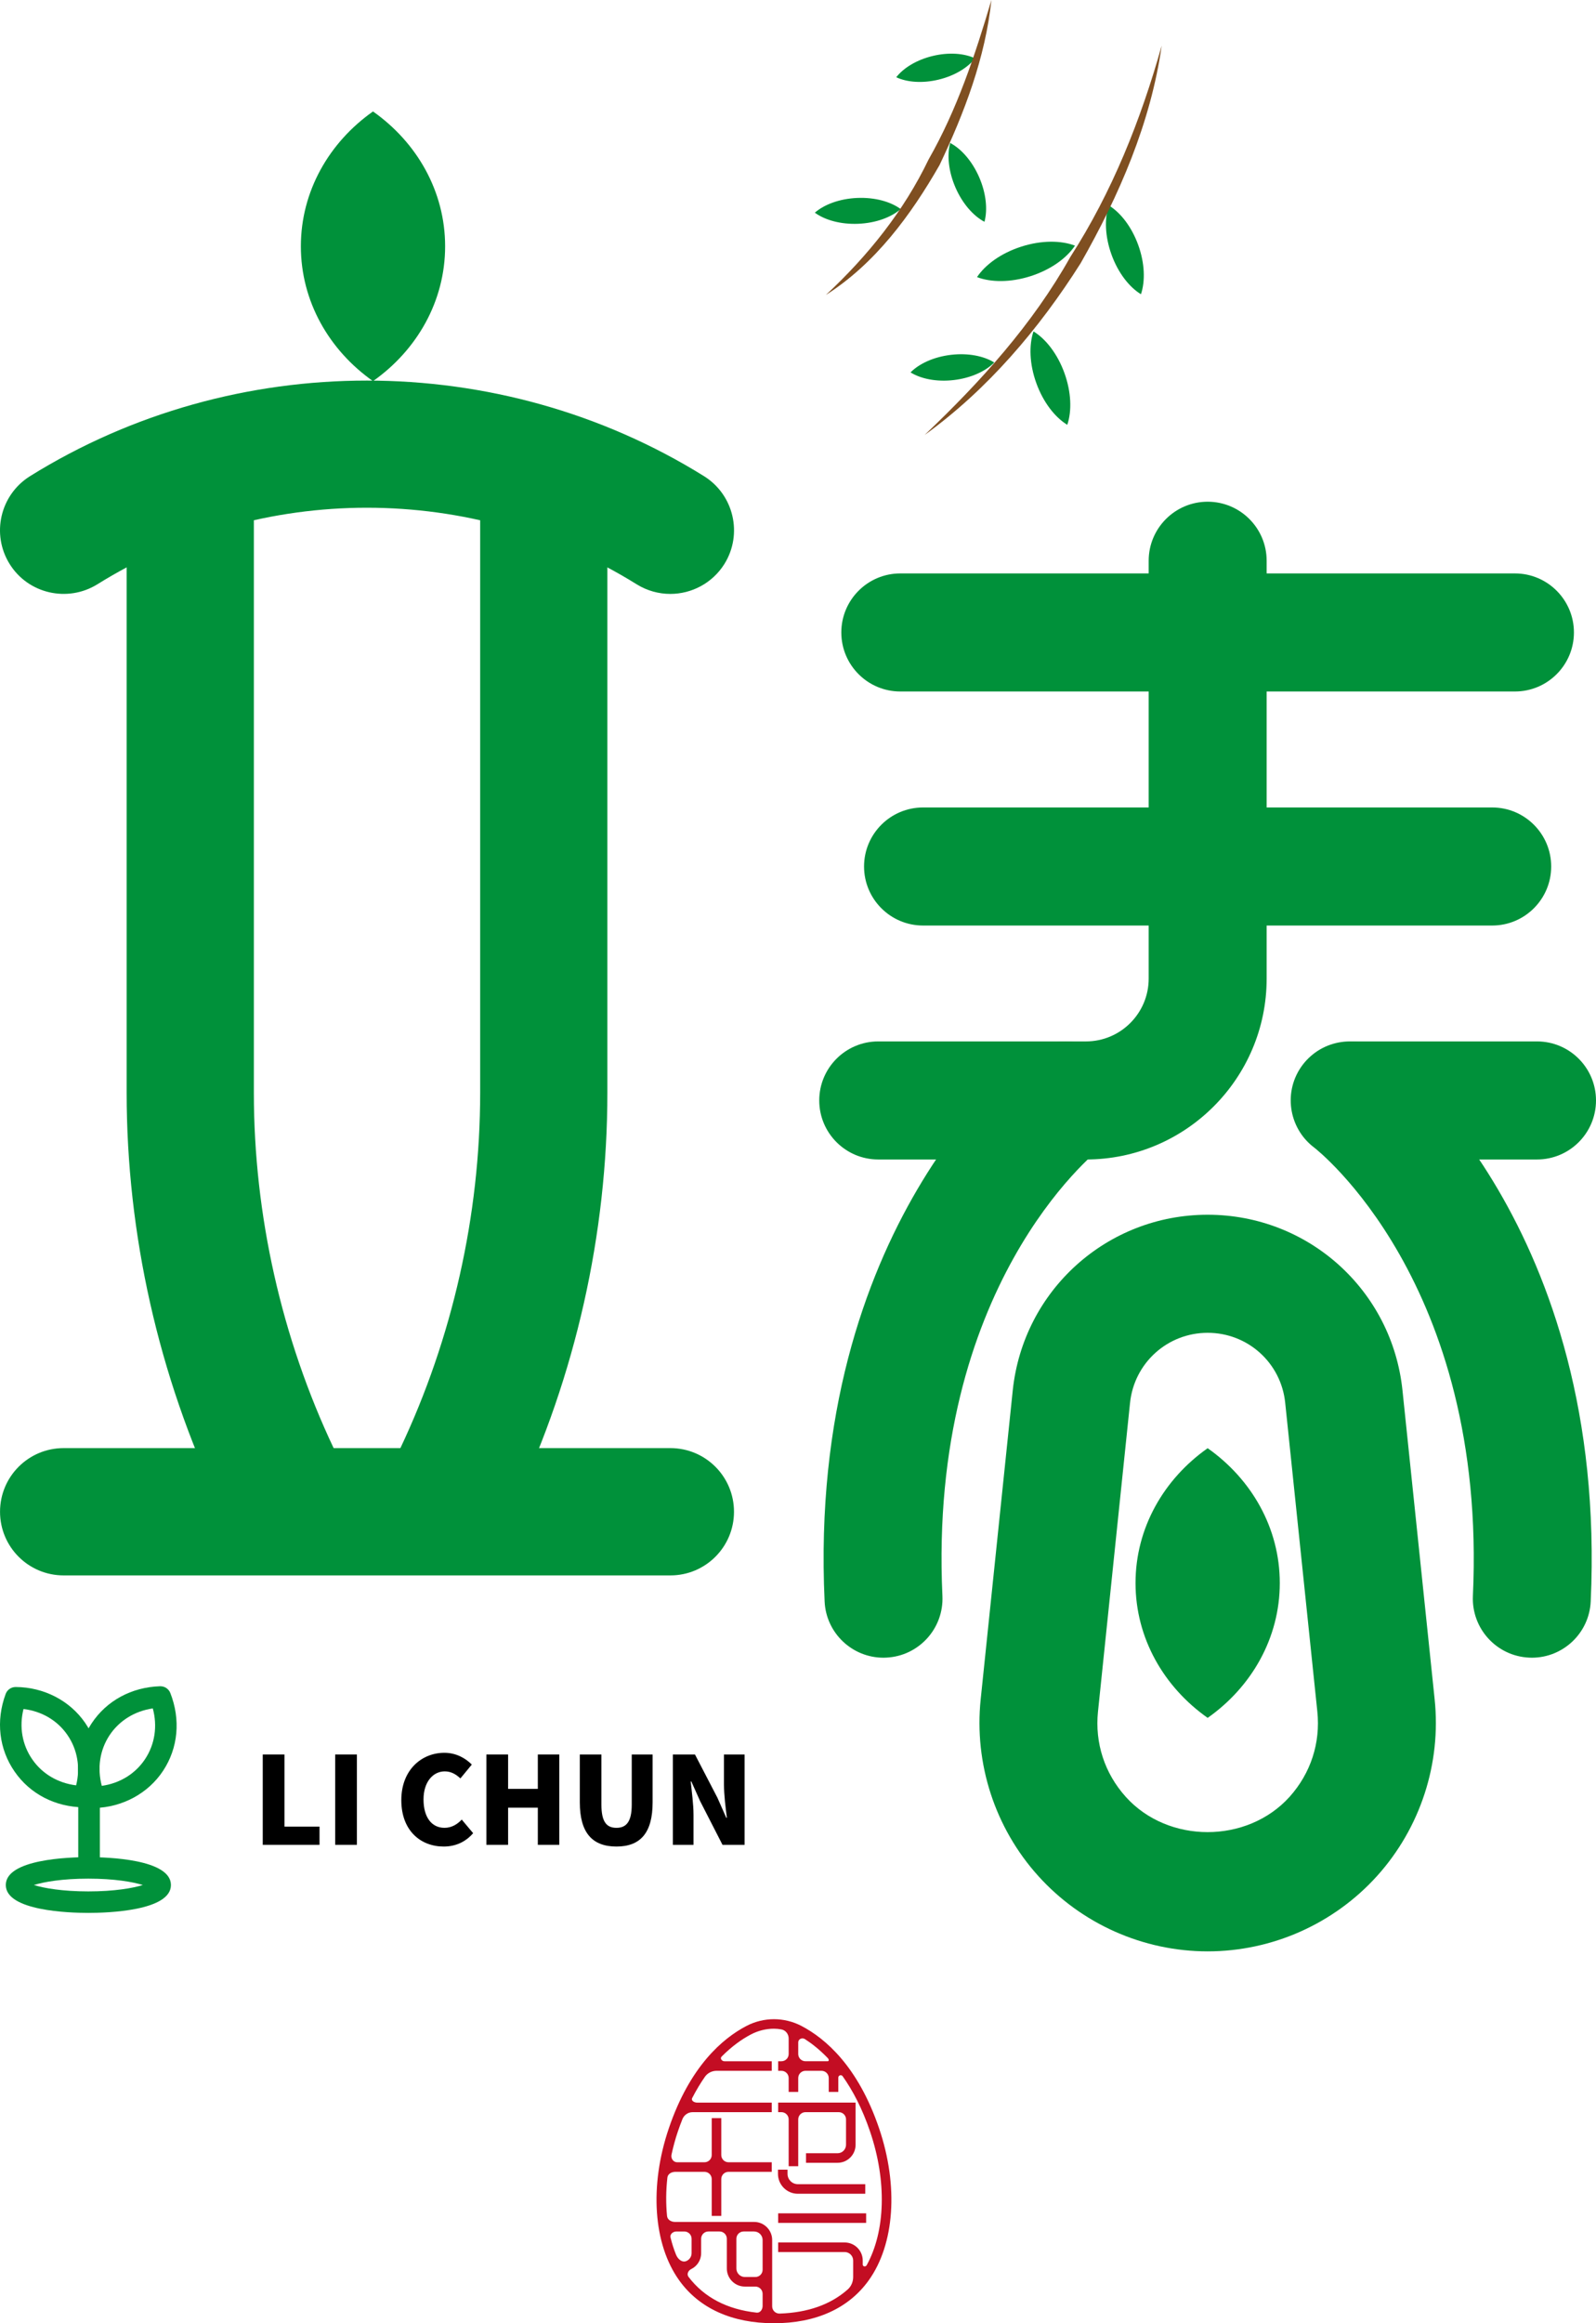<?xml version="1.0" encoding="iso-8859-1"?>
<!-- Generator: Adobe Illustrator 27.0.0, SVG Export Plug-In . SVG Version: 6.00 Build 0)  -->
<svg version="1.1" id="&#x56FE;&#x5C42;_1" xmlns="http://www.w3.org/2000/svg" xmlns:xlink="http://www.w3.org/1999/xlink" x="0px"
	 y="0px" viewBox="0 0 451.222 656.325" style="enable-background:new 0 0 451.222 656.325;" xml:space="preserve">
<g>
	<path style="fill:#00913A;" d="M321.038,447.215c0,15.59,8.03,29.389,20.392,38.092c12.362-8.703,20.392-22.502,20.392-38.092
		c0-15.589-8.03-29.388-20.392-38.092C329.068,417.827,321.038,431.626,321.038,447.215z"/>
</g>
<g>
	<path style="fill:#00913A;" d="M434.545,327.559h-51.218c-9.205,0-16.677-7.473-16.677-16.677s7.473-16.677,16.677-16.677h51.218
		c9.205,0,16.677,7.473,16.677,16.677S443.749,327.559,434.545,327.559z"/>
</g>
<g>
	<path style="fill:#00913A;" d="M428.306,195.35H254.534c-9.205,0-16.677-7.473-16.677-16.677s7.473-16.677,16.677-16.677h173.772
		c9.205,0,16.677,7.473,16.677,16.677S437.51,195.35,428.306,195.35z"/>
</g>
<g>
	<path style="fill:#00913A;" d="M421.877,261.467H260.963c-9.205,0-16.677-7.473-16.677-16.677c0-9.205,7.473-16.677,16.677-16.677
		h160.914c9.205,0,16.677,7.473,16.677,16.677C438.554,253.994,431.081,261.467,421.877,261.467z"/>
</g>
<g>
	<path style="fill:#00913A;" d="M307.009,327.559h-58.715c-9.205,0-16.677-7.473-16.677-16.677s7.473-16.677,16.677-16.677h58.715
		c9.798,0,17.745-7.947,17.745-17.745V158.413c0-9.205,7.473-16.677,16.677-16.677s16.677,7.473,16.677,16.677V276.46
		C358.109,304.643,335.192,327.559,307.009,327.559z"/>
</g>
<g>
	<g>
		<path style="fill:#00913A;" d="M249.766,468.308c-8.849,0-16.227-6.975-16.63-15.894
			c-4.934-105.924,55.488-152.895,58.074-154.841c7.402-5.551,17.816-4.08,23.367,3.25c5.527,7.33,4.104,17.745-3.179,23.296
			c-2.254,1.779-49.012,39.475-44.955,126.729c0.427,9.205-6.69,17.009-15.871,17.436
			C250.311,468.308,250.027,468.308,249.766,468.308z"/>
	</g>
	<g>
		<path style="fill:#00913A;" d="M433.098,468.308c-0.261,0-0.522,0-0.807-0.024c-9.181-0.427-16.298-8.232-15.871-17.436
			c4.104-88.558-44.386-126.302-44.884-126.658c-7.354-5.575-8.801-16.037-3.25-23.367c5.575-7.33,16.013-8.801,23.367-3.25
			c2.586,1.969,62.985,48.917,58.074,154.841C449.324,461.334,441.946,468.308,433.098,468.308z"/>
	</g>
</g>
<g>
	<path style="fill:#00913A;" d="M341.432,551.268c-18.243,0-35.727-7.781-47.921-21.327c-12.217-13.546-18.148-31.742-16.25-49.89
		l9.062-87.23c2.965-28.302,26.665-49.652,55.109-49.652c28.468,0,52.167,21.351,55.085,49.676l9.086,87.206
		c1.898,18.148-4.033,36.32-16.25,49.89C377.135,543.487,359.675,551.268,341.432,551.268z M341.432,376.524
		c-11.34,0-20.758,8.493-21.944,19.761l-9.062,87.23c-0.925,8.896,1.874,17.46,7.852,24.103c11.956,13.285,34.304,13.285,46.307,0
		c5.978-6.666,8.778-15.207,7.852-24.103l-9.086-87.23C362.189,385.016,352.771,376.524,341.432,376.524z"/>
</g>
<g>
	<path style="fill:#00913A;" d="M314.249,71.94c1.86,5.138,4.993,9.147,8.319,11.186c1.251-3.696,1.091-8.782-0.769-13.92
		c-1.86-5.137-4.992-9.146-8.32-11.186C312.23,61.717,312.39,66.803,314.249,71.94z"/>
</g>
<g>
	<path style="fill:#00913A;" d="M292.996,108.255c1.955,5.401,5.249,9.616,8.746,11.76c1.315-3.886,1.147-9.233-0.808-14.634
		c-1.955-5.401-5.249-9.616-8.746-11.76C290.873,97.508,291.041,102.854,292.996,108.255z"/>
</g>
<g>
	<path style="fill:#00913A;" d="M269.684,107.364c4.844-0.573,8.965-2.482,11.413-4.959c-2.959-1.838-7.412-2.732-12.255-2.159
		c-4.843,0.573-8.964,2.482-11.413,4.96C260.388,107.042,264.841,107.937,269.684,107.364z"/>
</g>
<g>
	<path style="fill:#00913A;" d="M242.662,63.221c4.968-0.21,9.304-1.834,11.983-4.164c-2.867-2.096-7.324-3.347-12.292-3.137
		c-4.967,0.21-9.303,1.834-11.983,4.164C233.238,62.18,237.695,63.431,242.662,63.221z"/>
</g>
<g>
	<path style="fill:#00913A;" d="M276.833,50.068c-1.984-4.559-5.059-8.021-8.197-9.682c-0.924,3.429-0.487,8.038,1.496,12.597
		c1.983,4.559,5.058,8.02,8.197,9.682C279.252,59.236,278.816,54.626,276.833,50.068z"/>
</g>
<g>
	<path style="fill:#00913A;" d="M291.406,78.006c5.668-1.82,10.157-5.071,12.51-8.612c-3.975-1.509-9.518-1.538-15.185,0.283
		c-5.667,1.82-10.157,5.071-12.51,8.612C280.196,79.797,285.739,79.826,291.406,78.006z"/>
</g>
<g>
	<path style="fill:#00913A;" d="M265.33,22.503c4.56-1.093,8.279-3.38,10.337-6.021c-3.032-1.421-7.384-1.773-11.944-0.68
		c-4.559,1.093-8.279,3.38-10.337,6.021C256.419,23.244,260.771,23.596,265.33,22.503z"/>
</g>
<g>
	<path style="fill:#7F4F21;" d="M280.294,0c-1.713,16.304-7.64,31.842-14.67,46.64c-8.113,14.169-18.228,27.869-32.126,36.682
		c11.919-11.096,22.06-23.735,29.053-38.307C270.557,31,275.679,15.592,280.294,0z"/>
</g>
<g>
	<path style="fill:#7F4F21;" d="M328.433,12.893c-3.078,21.778-12.038,42.375-22.905,61.455
		c-11.764,18.569-26.312,35.691-44.113,48.532c15.846-15.052,30.548-31.297,41.197-50.299
		C314.392,54.308,322.52,33.912,328.433,12.893z"/>
</g>
<g>
	<g>
		<path style="fill:#00913A;" d="M24.982,540.403c-5.48,0-23.344-0.569-23.344-7.876c0-7.307,17.863-7.876,23.344-7.876
			s23.344,0.569,23.344,7.876C48.325,539.833,30.462,540.403,24.982,540.403z M9.585,532.527c2.799,0.878,8.042,1.803,15.396,1.803
			s12.597-0.925,15.396-1.803c-2.799-0.878-8.042-1.803-15.396-1.803S12.385,531.649,9.585,532.527z M42.584,533.547h0.095H42.584z"
			/>
	</g>
	<g>
		<g>
			<g>
				<path style="fill:#00913A;" d="M23.724,510.583h-0.024c-8.066-0.095-15.207-3.772-19.572-10.106l0,0
					c-4.412-6.358-5.338-14.329-2.538-21.896c0.427-1.21,1.566-1.993,2.847-1.993h0.024c7.947,0.047,15.278,3.843,19.595,10.106
					c4.389,6.358,5.29,14.352,2.515,21.896C26.144,509.8,25.005,510.583,23.724,510.583z M6.644,482.803
					c-1.257,5.006-0.38,10.106,2.467,14.21l0,0c2.847,4.128,7.283,6.714,12.407,7.354c1.257-5.006,0.38-10.106-2.443-14.21
					C16.228,486.006,11.768,483.42,6.644,482.803z"/>
			</g>
		</g>
		<g>
			<g>
				<path style="fill:#00913A;" d="M26.642,510.773c-1.257,0-2.372-0.759-2.823-1.922c-2.942-7.52-2.183-15.539,2.064-21.968
					s11.292-10.248,19.358-10.509c0.024,0,0.071,0,0.095,0c1.257,0,2.372,0.759,2.823,1.922c2.942,7.52,2.206,15.515-2.04,21.944
					c-4.199,6.382-11.458,10.32-19.382,10.533C26.69,510.773,26.666,510.773,26.642,510.773z M43.201,482.637
					c-5.1,0.735-9.489,3.44-12.241,7.591c-2.752,4.175-3.511,9.276-2.183,14.281c5.1-0.712,9.513-3.416,12.265-7.591
					C43.794,492.743,44.553,487.643,43.201,482.637z"/>
			</g>
		</g>
	</g>
	<g>
		<g>
			<path style="fill:#00913A;" d="M25.179,529.651c-1.693,0-3.057-1.364-3.057-3.057v-21.608c0-1.693,1.364-3.057,3.057-3.057
				s3.057,1.364,3.057,3.057v21.608C28.236,528.287,26.872,529.651,25.179,529.651z"/>
		</g>
	</g>
</g>
<g>
	<g>
		<path style="fill:#00913A;" d="M85.062,69.58c0,15.59,8.03,29.389,20.392,38.092c12.362-8.703,20.392-22.502,20.392-38.092
			c0-15.589-8.03-29.388-20.392-38.092C93.092,40.192,85.062,53.991,85.062,69.58z"/>
	</g>
	<g>
		<g>
			<path style="fill:#00913A;" d="M189.533,445.06H17.991c-9.94,0-17.982-8.042-17.982-17.982s8.042-17.982,17.982-17.982h171.542
				c9.94,0,17.982,8.042,17.982,17.982S199.473,445.06,189.533,445.06z"/>
		</g>
		<g>
			<g>
				<path style="fill:#00913A;" d="M129.371,434.906c-2.562,0-5.195-0.546-7.686-1.732c-8.967-4.246-12.787-14.969-8.54-23.96
					c14.779-31.196,22.608-65.95,22.608-100.491V137.537c0-9.94,8.042-17.982,17.982-17.982c9.94,0,17.982,8.042,17.982,17.982
					v171.186c0,39.855-9.015,79.923-26.072,115.911C142.561,431.11,136.108,434.906,129.371,434.906z"/>
			</g>
			<g>
				<path style="fill:#00913A;" d="M78.153,434.906c-6.737,0-13.19-3.796-16.274-10.272
					c-17.057-35.988-26.072-76.056-26.072-115.911V137.537c0-9.94,8.042-17.982,17.982-17.982s17.982,8.042,17.982,17.982v171.186
					c0,34.541,7.829,69.295,22.608,100.491c4.246,8.991,0.427,19.714-8.54,23.96C83.348,434.36,80.715,434.906,78.153,434.906z"/>
			</g>
		</g>
		<g>
			<g>
				<path style="fill:#00913A;" d="M189.509,167.784c-3.25,0-6.524-0.878-9.489-2.704c-46.307-28.847-106.208-28.871-152.516,0
					c-8.422,5.195-19.548,2.681-24.791-5.765s-2.657-19.524,5.765-24.791c57.861-36.012,132.66-36.012,190.568,0
					c8.422,5.267,11.008,16.345,5.765,24.791C201.394,164.771,195.511,167.784,189.509,167.784z"/>
			</g>
		</g>
	</g>
</g>
<g>
	<g>
		<g>
			<path style="fill:#C30D23;" d="M248.553,601.307c-5.951-17.56-15.222-25.444-21.955-28.963c-4.876-2.55-10.692-2.55-15.569,0
				c-6.733,3.519-16.003,11.403-21.955,28.963c-5.511,16.238-4.383,32.682,2.949,42.904c5.681,7.925,14.946,12.114,26.79,12.114
				s21.109-4.189,26.79-12.114C252.935,633.989,254.063,617.545,248.553,601.307z M233.74,581.125
				c0.254,0.259,0.566,0.522,0.566,0.884c0,0.165-0.133,0.298-0.298,0.298h-6.286c-1.13,0-2.046-0.916-2.046-2.046v-3.279
				c0-0.951,1.097-1.439,1.897-0.925C229.524,577.31,231.62,578.97,233.74,581.125z M194.056,638.752
				c-1.239,0.526-2.421-0.55-2.929-1.796c-0.623-1.53-1.138-3.15-1.552-4.839c-0.235-0.957,0.68-1.711,1.666-1.711h2.239
				c1.13,0,2.046,0.916,2.046,2.046v4.087C195.526,637.53,194.918,638.386,194.056,638.752z M194.67,643.243
				c-0.574-0.753-0.123-1.785,0.726-2.203c1.673-0.823,2.832-2.512,2.832-4.502v-4.087c0-1.13,0.916-2.046,2.046-2.046h3.169
				c1.13,0,2.046,0.916,2.046,2.046v8.411c0,2.814,2.285,5.105,5.099,5.105h2.971c1.13,0,2.046,0.916,2.046,2.046v3.424
				c0,1.018-0.685,2.006-1.697,1.893C205.552,652.404,199.087,649.034,194.67,643.243z M215.606,641.219
				c0,1.13-0.916,2.046-2.046,2.046h-2.971c-1.322,0-2.397-1.081-2.397-2.403v-8.411c0-1.13,0.916-2.046,2.046-2.046h2.965
				c1.322,0,2.403,1.081,2.403,2.403V641.219z M245.033,639.929c-0.293,0.532-1.121,0.42-1.121-0.187v-1.129
				c0-2.814-2.291-5.105-5.105-5.105H220v2.703h18.806c1.322,0,2.403,1.081,2.403,2.403v4.63c0,1.338-0.53,2.641-1.532,3.529
				c-4.809,4.261-11.251,6.554-19.244,6.824c-1.159,0.039-2.124-0.882-2.124-2.041v-18.746c0-2.814-2.291-5.105-5.105-5.105h-22.377
				c-1.071,0-2.136-0.612-2.241-1.678c-0.34-3.456-0.327-7.096,0.101-10.856c0.12-1.052,1.196-1.619,2.255-1.619h8.231
				c1.13,0,2.046,0.916,2.046,2.046v10.414h2.702v-10.414c0-1.13,0.916-2.046,2.046-2.046h12.218v-2.702h-12.218
				c-1.13,0-2.046-0.916-2.046-2.046v-10.42h-2.702v10.42c0,1.13-0.916,2.046-2.046,2.046h-7.715c-1.103,0-1.842-1.079-1.607-2.157
				c0.472-2.162,1.046-4.335,1.786-6.514c0.415-1.225,0.849-2.391,1.297-3.511c0.47-1.175,1.6-1.97,2.866-1.97h22.386v-2.702
				h-21.094c-0.836,0-1.778-0.555-1.394-1.298c1.152-2.226,2.354-4.215,3.587-5.986c0.745-1.071,1.984-1.699,3.289-1.699h15.612
				v-2.702h-13.371c-0.741,0-1.32-0.79-0.798-1.316c2.909-2.937,5.778-4.945,8.271-6.251c2.074-1.087,4.3-1.627,6.527-1.627
				c0.702,0,1.401,0.073,2.094,0.201c1.221,0.224,2.065,1.33,2.065,2.571v4.376c0,1.13-0.916,2.046-2.046,2.046H220v2.702h0.926
				c1.13,0,2.046,0.916,2.046,2.046v3.917h2.702v-3.917c0-1.13,0.916-2.046,2.046-2.046h4.538c1.13,0,2.046,0.916,2.046,2.046v3.917
				h2.702v-4.039c0-0.657,0.842-0.934,1.222-0.398c2.834,3.998,5.535,9.073,7.761,15.64
				C250.763,616.24,250.318,630.327,245.033,639.929z"/>
		</g>
	</g>
	<g>
		<g>
			<path style="fill:#C30D23;" d="M222.973,611.97h2.702v-13.228c0-1.13,0.916-2.046,2.046-2.046h9.425
				c1.13,0,2.046,0.916,2.046,2.046v7.16c0,1.322-1.075,2.397-2.397,2.397h-8.918V611h8.918c2.814,0,5.099-2.285,5.099-5.099
				v-11.908H220v2.702h0.926c1.13,0,2.046,0.916,2.046,2.046V611.97z"/>
		</g>
	</g>
	<g>
		<g>
			<rect x="220" y="625.276" style="fill:#C30D23;" width="24.874" height="2.702"/>
		</g>
	</g>
	<g>
		<g>
			<path style="fill:#C30D23;" d="M225.558,619.742h19.07v-2.702h-19.07c-1.604,0-2.908-1.31-2.908-2.914v-1.187h-2.702v1.187
				C219.948,617.222,222.462,619.742,225.558,619.742z"/>
		</g>
	</g>
</g>
<g>
	<path d="M74.282,495.654h6.14v20.375h9.914v5.146H74.282V495.654z"/>
	<path d="M94.764,495.654h6.14v25.521h-6.14V495.654z"/>
	<path d="M113.46,508.552c0-8.507,5.694-13.378,12.177-13.378c3.327,0,6.003,1.544,7.752,3.327l-3.224,3.911
		c-1.269-1.167-2.607-1.99-4.425-1.99c-3.293,0-6.002,2.95-6.002,7.924c0,5.077,2.333,8.026,5.934,8.026
		c2.024,0,3.67-1.028,4.871-2.332l3.224,3.842c-2.161,2.504-5.008,3.773-8.335,3.773C118.949,521.655,113.46,517.196,113.46,508.552
		z"/>
	<path d="M137.51,495.654h6.14v9.707h8.404v-9.707h6.071v25.521h-6.071v-10.496h-8.404v10.496h-6.14V495.654z"/>
	<path d="M163.926,509.169v-13.515h6.106v14.167c0,4.836,1.441,6.551,4.253,6.551c2.778,0,4.322-1.715,4.322-6.551v-14.167h5.899
		v13.515c0,8.61-3.43,12.486-10.222,12.486C167.459,521.655,163.926,517.779,163.926,509.169z"/>
	<path d="M190.239,495.654h6.243l6.346,12.212l2.504,5.659h0.172c-0.343-2.71-0.823-6.38-0.823-9.433v-8.438h5.831v25.521h-6.243
		l-6.312-12.314l-2.504-5.591h-0.171c0.274,2.847,0.789,6.346,0.789,9.433v8.473h-5.832V495.654z"/>
</g>
</svg>
